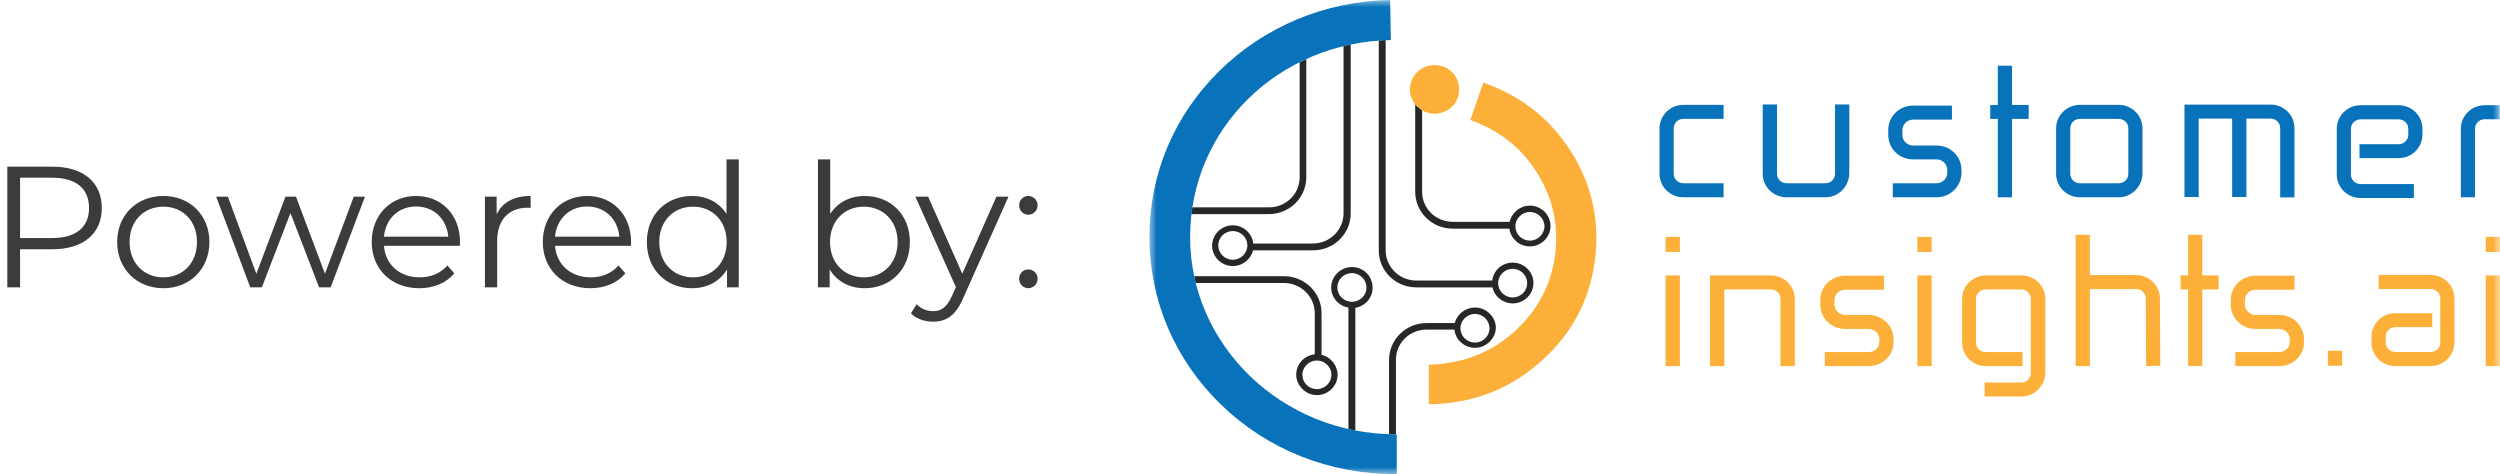 <svg width="174" height="33" viewBox="0 0 174 33" fill="none" xmlns="http://www.w3.org/2000/svg">
<path d="M3.653 11.6C5.789 11.6 7.085 12.68 7.085 14.48C7.085 16.268 5.789 17.348 3.653 17.348H1.397V20H0.509V11.6H3.653ZM3.629 16.568C5.309 16.568 6.197 15.8 6.197 14.48C6.197 13.136 5.309 12.368 3.629 12.368H1.397V16.568H3.629ZM11.37 20.06C9.522 20.06 8.154 18.716 8.154 16.844C8.154 14.972 9.522 13.64 11.37 13.64C13.218 13.64 14.574 14.972 14.574 16.844C14.574 18.716 13.218 20.06 11.37 20.06ZM11.37 19.304C12.714 19.304 13.71 18.32 13.71 16.844C13.71 15.368 12.714 14.384 11.37 14.384C10.026 14.384 9.018 15.368 9.018 16.844C9.018 18.32 10.026 19.304 11.37 19.304ZM24.621 13.688H25.401L23.013 20H22.209L20.217 14.828L18.225 20H17.421L15.045 13.688H15.861L17.841 19.052L19.869 13.688H20.601L22.617 19.052L24.621 13.688ZM32.016 16.844C32.016 16.916 32.004 17.012 32.004 17.108H26.724C26.82 18.428 27.828 19.304 29.208 19.304C29.976 19.304 30.66 19.028 31.14 18.476L31.62 19.028C31.056 19.7 30.18 20.06 29.184 20.06C27.216 20.06 25.872 18.716 25.872 16.844C25.872 14.972 27.18 13.64 28.956 13.64C30.732 13.64 32.016 14.948 32.016 16.844ZM28.956 14.372C27.732 14.372 26.832 15.236 26.724 16.472H31.2C31.092 15.236 30.192 14.372 28.956 14.372ZM34.566 14.924C34.962 14.084 35.767 13.64 36.931 13.64V14.468C36.858 14.468 36.786 14.456 36.727 14.456C35.407 14.456 34.602 15.296 34.602 16.784V20H33.751V13.688H34.566V14.924ZM43.923 16.844C43.923 16.916 43.911 17.012 43.911 17.108H38.631C38.727 18.428 39.735 19.304 41.115 19.304C41.883 19.304 42.567 19.028 43.047 18.476L43.527 19.028C42.963 19.7 42.087 20.06 41.091 20.06C39.123 20.06 37.779 18.716 37.779 16.844C37.779 14.972 39.087 13.64 40.863 13.64C42.639 13.64 43.923 14.948 43.923 16.844ZM40.863 14.372C39.639 14.372 38.739 15.236 38.631 16.472H43.107C42.999 15.236 42.099 14.372 40.863 14.372ZM50.565 11.096H51.417V20H50.601V18.752C50.085 19.604 49.209 20.06 48.165 20.06C46.365 20.06 45.021 18.752 45.021 16.844C45.021 14.936 46.365 13.64 48.165 13.64C49.173 13.64 50.037 14.072 50.565 14.888V11.096ZM48.237 19.304C49.569 19.304 50.577 18.32 50.577 16.844C50.577 15.368 49.569 14.384 48.237 14.384C46.893 14.384 45.885 15.368 45.885 16.844C45.885 18.32 46.893 19.304 48.237 19.304ZM60.182 13.64C61.982 13.64 63.326 14.936 63.326 16.844C63.326 18.752 61.982 20.06 60.182 20.06C59.138 20.06 58.262 19.604 57.746 18.752V20H56.93V11.096H57.782V14.888C58.31 14.072 59.174 13.64 60.182 13.64ZM60.122 19.304C61.454 19.304 62.474 18.32 62.474 16.844C62.474 15.368 61.454 14.384 60.122 14.384C58.778 14.384 57.77 15.368 57.77 16.844C57.77 18.32 58.778 19.304 60.122 19.304ZM69.351 13.688H70.191L67.035 20.756C66.507 21.992 65.835 22.388 64.935 22.388C64.347 22.388 63.783 22.196 63.399 21.812L63.795 21.176C64.107 21.488 64.491 21.656 64.947 21.656C65.511 21.656 65.895 21.392 66.255 20.6L66.531 19.988L63.711 13.688H64.599L66.975 19.052L69.351 13.688ZM71.569 14.948C71.221 14.948 70.933 14.66 70.933 14.288C70.933 13.916 71.221 13.64 71.569 13.64C71.917 13.64 72.217 13.916 72.217 14.288C72.217 14.66 71.917 14.948 71.569 14.948ZM71.569 20.06C71.221 20.06 70.933 19.772 70.933 19.4C70.933 19.028 71.221 18.752 71.569 18.752C71.917 18.752 72.217 19.028 72.217 19.4C72.217 19.772 71.917 20.06 71.569 20.06Z" fill="#393C39"/>
<mask id="mask0_2_43" style="mask-type:luminance" maskUnits="userSpaceOnUse" x="80" y="0" width="94" height="33">
<path d="M174 0H80V33H174V0Z" fill="white"/>
</mask>
<g mask="url(#mask0_2_43)">
<path d="M90.918 4.106V12.337C90.918 13.756 89.748 14.904 88.307 14.904H82.914C82.933 14.753 82.952 14.583 82.99 14.431H88.326C89.496 14.431 90.456 13.504 90.456 12.337V4.333C90.596 4.251 90.766 4.194 90.918 4.106Z" fill="#262826"/>
<path d="M85.803 18.077C85.234 18.077 84.792 17.623 84.792 17.08C84.792 16.538 85.234 16.084 85.803 16.084C86.373 16.084 86.815 16.538 86.815 17.08C86.815 17.623 86.366 18.077 85.803 18.077ZM93.51 3.21V14.854C93.51 16.002 92.549 16.948 91.379 16.948H87.226C87.156 16.241 86.537 15.68 85.803 15.68C85.013 15.68 84.362 16.323 84.362 17.099C84.362 17.875 85.013 18.518 85.803 18.518C86.493 18.518 87.055 18.045 87.213 17.421H91.398C92.84 17.421 94.009 16.273 94.009 14.854V3.097C93.839 3.128 93.668 3.173 93.51 3.21Z" fill="#262826"/>
<path d="M105.281 20.701C104.712 20.701 104.27 20.247 104.27 19.704C104.27 19.162 104.731 18.708 105.281 18.708C105.831 18.708 106.293 19.162 106.293 19.704C106.293 20.247 105.85 20.701 105.281 20.701ZM105.281 18.279C104.542 18.279 103.941 18.821 103.859 19.527H98.574C97.404 19.527 96.443 18.581 96.443 17.433V2.788C96.291 2.788 96.114 2.807 95.963 2.819V17.433C95.963 18.853 97.132 20.001 98.574 20.001H103.878C104.017 20.644 104.598 21.117 105.288 21.117C106.078 21.117 106.729 20.474 106.729 19.698C106.729 18.922 106.078 18.279 105.288 18.279" fill="#262826"/>
<path d="M102.658 23.842C102.089 23.842 101.646 23.388 101.646 22.845C101.646 22.303 102.108 21.849 102.658 21.849C103.208 21.849 103.669 22.303 103.669 22.845C103.669 23.388 103.22 23.842 102.658 23.842ZM102.658 21.407C101.969 21.407 101.406 21.88 101.248 22.486H99.288C97.847 22.486 96.677 23.634 96.677 25.053V30.218C96.759 30.218 96.835 30.218 96.886 30.218C97.018 30.218 97.158 30.218 97.158 30.218V25.034C97.158 23.886 98.1 22.94 99.288 22.94H101.229C101.298 23.652 101.918 24.208 102.67 24.208C103.423 24.208 104.112 23.564 104.112 22.788C104.093 22.044 103.442 21.401 102.651 21.401" fill="#262826"/>
<path d="M106.482 16.746C105.913 16.746 105.471 16.292 105.471 15.749C105.471 15.207 105.932 14.753 106.482 14.753C107.032 14.753 107.494 15.207 107.494 15.749C107.494 16.292 107.032 16.746 106.482 16.746ZM106.482 14.311C105.793 14.311 105.212 14.803 105.073 15.44H101.109C99.939 15.44 98.978 14.513 98.978 13.346V7.689C98.827 7.556 98.669 7.417 98.498 7.285V7.266V13.346C98.498 14.765 99.667 15.913 101.109 15.913H105.054C105.142 16.607 105.743 17.15 106.476 17.15C107.266 17.15 107.917 16.506 107.917 15.73C107.917 14.955 107.266 14.311 106.476 14.311" fill="#262826"/>
<path d="M91.657 27.084C91.089 27.084 90.646 26.63 90.646 26.087C90.646 25.545 91.108 25.091 91.657 25.091C92.207 25.091 92.669 25.545 92.669 26.087C92.669 26.63 92.207 27.084 91.657 27.084ZM91.98 24.7V21.792C91.98 20.373 90.81 19.225 89.369 19.225H83.11C83.142 19.376 83.18 19.546 83.224 19.698H89.375C90.545 19.698 91.506 20.644 91.506 21.792V24.662C90.785 24.731 90.216 25.337 90.216 26.081C90.216 26.825 90.867 27.5 91.657 27.5C92.448 27.5 93.099 26.857 93.099 26.081C93.08 25.406 92.618 24.851 91.98 24.693" fill="#262826"/>
<path d="M94.091 21.003C93.522 21.003 93.08 20.549 93.08 20.007C93.08 19.465 93.522 19.01 94.091 19.01C94.66 19.01 95.103 19.465 95.103 20.007C95.122 20.549 94.654 21.003 94.091 21.003ZM94.091 18.588C93.301 18.588 92.65 19.231 92.65 20.007C92.65 20.701 93.162 21.294 93.851 21.407V29.872C94.003 29.903 94.18 29.941 94.332 29.973V21.426C95.021 21.306 95.533 20.732 95.533 20.026C95.533 19.212 94.901 18.588 94.091 18.588Z" fill="#262826"/>
<path d="M97.214 33H97.113C92.511 33 88.206 31.291 84.994 28.169C81.77 25.059 80 20.902 80 16.494C80 12.085 81.732 8.023 84.874 4.932C88.016 1.842 92.239 0.082 96.753 0L96.804 2.788C88.958 2.939 82.832 8.969 82.832 16.506C82.832 24.044 89.236 30.225 97.113 30.225H97.214V32.994V33Z" fill="#0872BA"/>
<path d="M99.446 25.381C101.95 25.311 104.118 24.435 105.85 22.643C107.14 21.325 107.924 19.755 108.202 17.963C108.512 15.888 108.151 13.927 107.032 12.116C105.932 10.306 104.358 9.076 102.329 8.351C102.639 7.487 102.929 6.629 103.239 5.752C105.42 6.515 107.203 7.745 108.613 9.518C110.465 11.883 111.306 14.57 111.066 17.541C110.794 20.852 109.296 23.57 106.653 25.652C104.56 27.311 102.139 28.099 99.446 28.137V25.381Z" fill="#FCB03A"/>
<path d="M99.004 7.708C98.833 7.575 98.675 7.417 98.504 7.285C98.283 6.963 98.112 6.61 98.125 6.206C98.163 5.38 98.706 4.667 99.617 4.548C100.527 4.428 101.349 4.989 101.52 5.885C101.709 6.881 101.09 7.695 100.198 7.878C99.769 7.979 99.377 7.878 98.997 7.708" fill="#FCB03A"/>
<path d="M127.041 13.731H124.342C123.425 13.731 122.685 12.999 122.685 12.098V7.272H123.678V12.098C123.678 12.463 123.975 12.753 124.348 12.753H127.047C127.42 12.753 127.718 12.463 127.718 12.098V7.272H128.71V12.098C128.685 12.999 127.945 13.731 127.054 13.731" fill="#0872BA"/>
<path d="M144.761 8.275C144.388 8.275 144.091 8.565 144.091 8.931V12.098C144.091 12.463 144.388 12.753 144.761 12.753H147.461C147.834 12.753 148.131 12.463 148.131 12.098V8.931C148.131 8.565 147.834 8.275 147.461 8.275H144.761ZM147.461 13.731H144.761C143.845 13.731 143.105 12.999 143.105 12.098V8.931C143.105 8.029 143.851 7.298 144.761 7.298H147.461C148.377 7.298 149.117 8.029 149.117 8.931V12.098C149.092 12.999 148.352 13.731 147.461 13.731Z" fill="#0872BA"/>
<path d="M119.961 13.731H117.16C116.243 13.731 115.504 12.999 115.504 12.098V8.931C115.504 8.029 116.25 7.298 117.16 7.298H119.961V8.275H117.16C116.787 8.275 116.49 8.565 116.49 8.931V12.098C116.49 12.463 116.787 12.753 117.16 12.753H119.961V13.731Z" fill="#0872BA"/>
<path d="M134.785 13.731H131.738V12.753H134.785C135.209 12.753 135.531 12.413 135.531 12.022V11.826C135.531 11.41 135.184 11.095 134.785 11.095H133.154C132.187 11.095 131.422 10.338 131.422 9.392V9.051C131.422 8.099 132.187 7.348 133.154 7.348H135.854V8.326H133.154C132.731 8.326 132.408 8.666 132.408 9.057V9.398C132.408 9.814 132.756 10.13 133.154 10.13H134.785C135.753 10.13 136.518 10.886 136.518 11.833V12.028C136.518 12.955 135.753 13.731 134.785 13.731Z" fill="#0872BA"/>
<path d="M141.196 7.304H140.033V4.573H139.046V7.304H138.522V8.275H139.046V13.731H140.033V8.275H141.196V7.304Z" fill="#0872BA"/>
<path d="M158.031 7.279H152.038V13.712H153.03V8.256H155.357V13.712H156.349V8.256H158.031C158.404 8.256 158.701 8.546 158.701 8.912V13.737H159.694V8.912C159.694 8.01 158.948 7.279 158.037 7.279" fill="#0872BA"/>
<path d="M168.007 13.781H164.296C163.379 13.781 162.64 13.05 162.64 12.148V8.956C162.64 8.054 163.386 7.323 164.296 7.323H166.945C167.861 7.323 168.601 8.054 168.601 8.956V9.373C168.601 10.275 167.861 11.006 166.945 11.006H164.22V10.035H166.945C167.318 10.035 167.615 9.745 167.615 9.379V8.963C167.615 8.597 167.318 8.307 166.945 8.307H164.296C163.923 8.307 163.626 8.597 163.626 8.963V12.154C163.626 12.52 163.923 12.81 164.296 12.81H168.007V13.788V13.781Z" fill="#0872BA"/>
<path d="M172.268 13.731H171.275V8.956C171.275 8.054 172.021 7.323 172.932 7.323H173.975V8.3H172.932C172.559 8.3 172.261 8.591 172.261 8.956V13.731H172.268Z" fill="#0872BA"/>
<path d="M158.625 25.482H155.578V24.504H158.625C159.049 24.504 159.371 24.189 159.371 23.798V23.602C159.371 23.211 159.023 22.896 158.625 22.896H156.994C156.027 22.896 155.262 22.139 155.262 21.212V20.871C155.262 19.944 156.027 19.187 156.994 19.187H159.694V20.165H156.994C156.571 20.165 156.248 20.48 156.248 20.871V21.212C156.248 21.603 156.596 21.918 156.994 21.918H158.625C159.592 21.918 160.357 22.675 160.357 23.602V23.798C160.383 24.725 159.592 25.482 158.625 25.482Z" fill="#FCB03A"/>
<path d="M130.057 25.482H127.009V24.504H130.057C130.48 24.504 130.803 24.189 130.803 23.798V23.602C130.803 23.211 130.455 22.896 130.057 22.896H128.426C127.458 22.896 126.693 22.139 126.693 21.212V20.871C126.693 19.944 127.458 19.187 128.426 19.187H131.125V20.165H128.426C128.002 20.165 127.68 20.48 127.68 20.871V21.212C127.68 21.603 128.027 21.918 128.426 21.918H130.057C131.024 21.918 131.789 22.675 131.789 23.602V23.798C131.814 24.725 131.024 25.482 130.057 25.482Z" fill="#FCB03A"/>
<path d="M145.457 16.342H144.464V25.482H145.457V16.342Z" fill="#FCB03A"/>
<path d="M154.415 19.168H153.277V16.342H152.291V19.168H151.766V20.146H152.291V25.475H153.277V20.146H154.415V19.168Z" fill="#FCB03A"/>
<path d="M174 19.168H173.007V25.482H174V19.168Z" fill="#FCB03A"/>
<path d="M174 16.487H173.007V17.534H174V16.487Z" fill="#FCB03A"/>
<path d="M163.013 24.409H162.02V25.456H163.013V24.409Z" fill="#FCB03A"/>
<path d="M134.444 19.168H133.451V25.482H134.444V19.168Z" fill="#FCB03A"/>
<path d="M134.444 16.487H133.451V17.534H134.444V16.487Z" fill="#FCB03A"/>
<path d="M116.92 19.168H115.927V25.482H116.92V19.168Z" fill="#FCB03A"/>
<path d="M116.92 16.487H115.927V17.534H116.92V16.487Z" fill="#FCB03A"/>
<path d="M169.17 25.482H166.717C165.801 25.482 165.055 24.75 165.055 23.848V23.432C165.055 22.53 165.801 21.798 166.717 21.798H169.29V22.77H166.717C166.344 22.77 166.047 23.06 166.047 23.425V23.842C166.047 24.208 166.344 24.498 166.717 24.498H169.17C169.543 24.498 169.84 24.208 169.84 23.842V20.77C169.84 20.404 169.543 20.114 169.17 20.114H165.554V19.137H169.17C170.087 19.137 170.826 19.868 170.826 20.77V23.842C170.826 24.744 170.08 25.475 169.17 25.475" fill="#FCB03A"/>
<path d="M149.37 25.482L149.345 20.776C149.345 20.41 149.048 20.12 148.675 20.12H145.305V19.143H148.675C149.591 19.143 150.331 19.874 150.331 20.776L150.356 25.456L149.364 25.482H149.37Z" fill="#FCB03A"/>
<path d="M123.254 19.168H119.019V25.482H120.011V20.146H123.254C123.627 20.146 123.924 20.436 123.924 20.802V25.482H124.917V20.802C124.917 19.9 124.171 19.168 123.261 19.168" fill="#FCB03A"/>
<path d="M140.677 27.601H138.13V26.623H140.677C141.05 26.623 141.347 26.333 141.347 25.967V20.802C141.347 20.436 141.05 20.146 140.677 20.146H138.199C137.826 20.146 137.529 20.436 137.529 20.802V23.848C137.529 24.214 137.826 24.504 138.199 24.504H140.772V25.482H138.224C137.308 25.482 136.562 24.75 136.562 23.848V20.802C136.562 19.9 137.308 19.168 138.224 19.168H140.696C141.613 19.168 142.353 19.9 142.353 20.802V25.967C142.327 26.869 141.588 27.601 140.671 27.601" fill="#FCB03A"/>
</g>
</svg>
